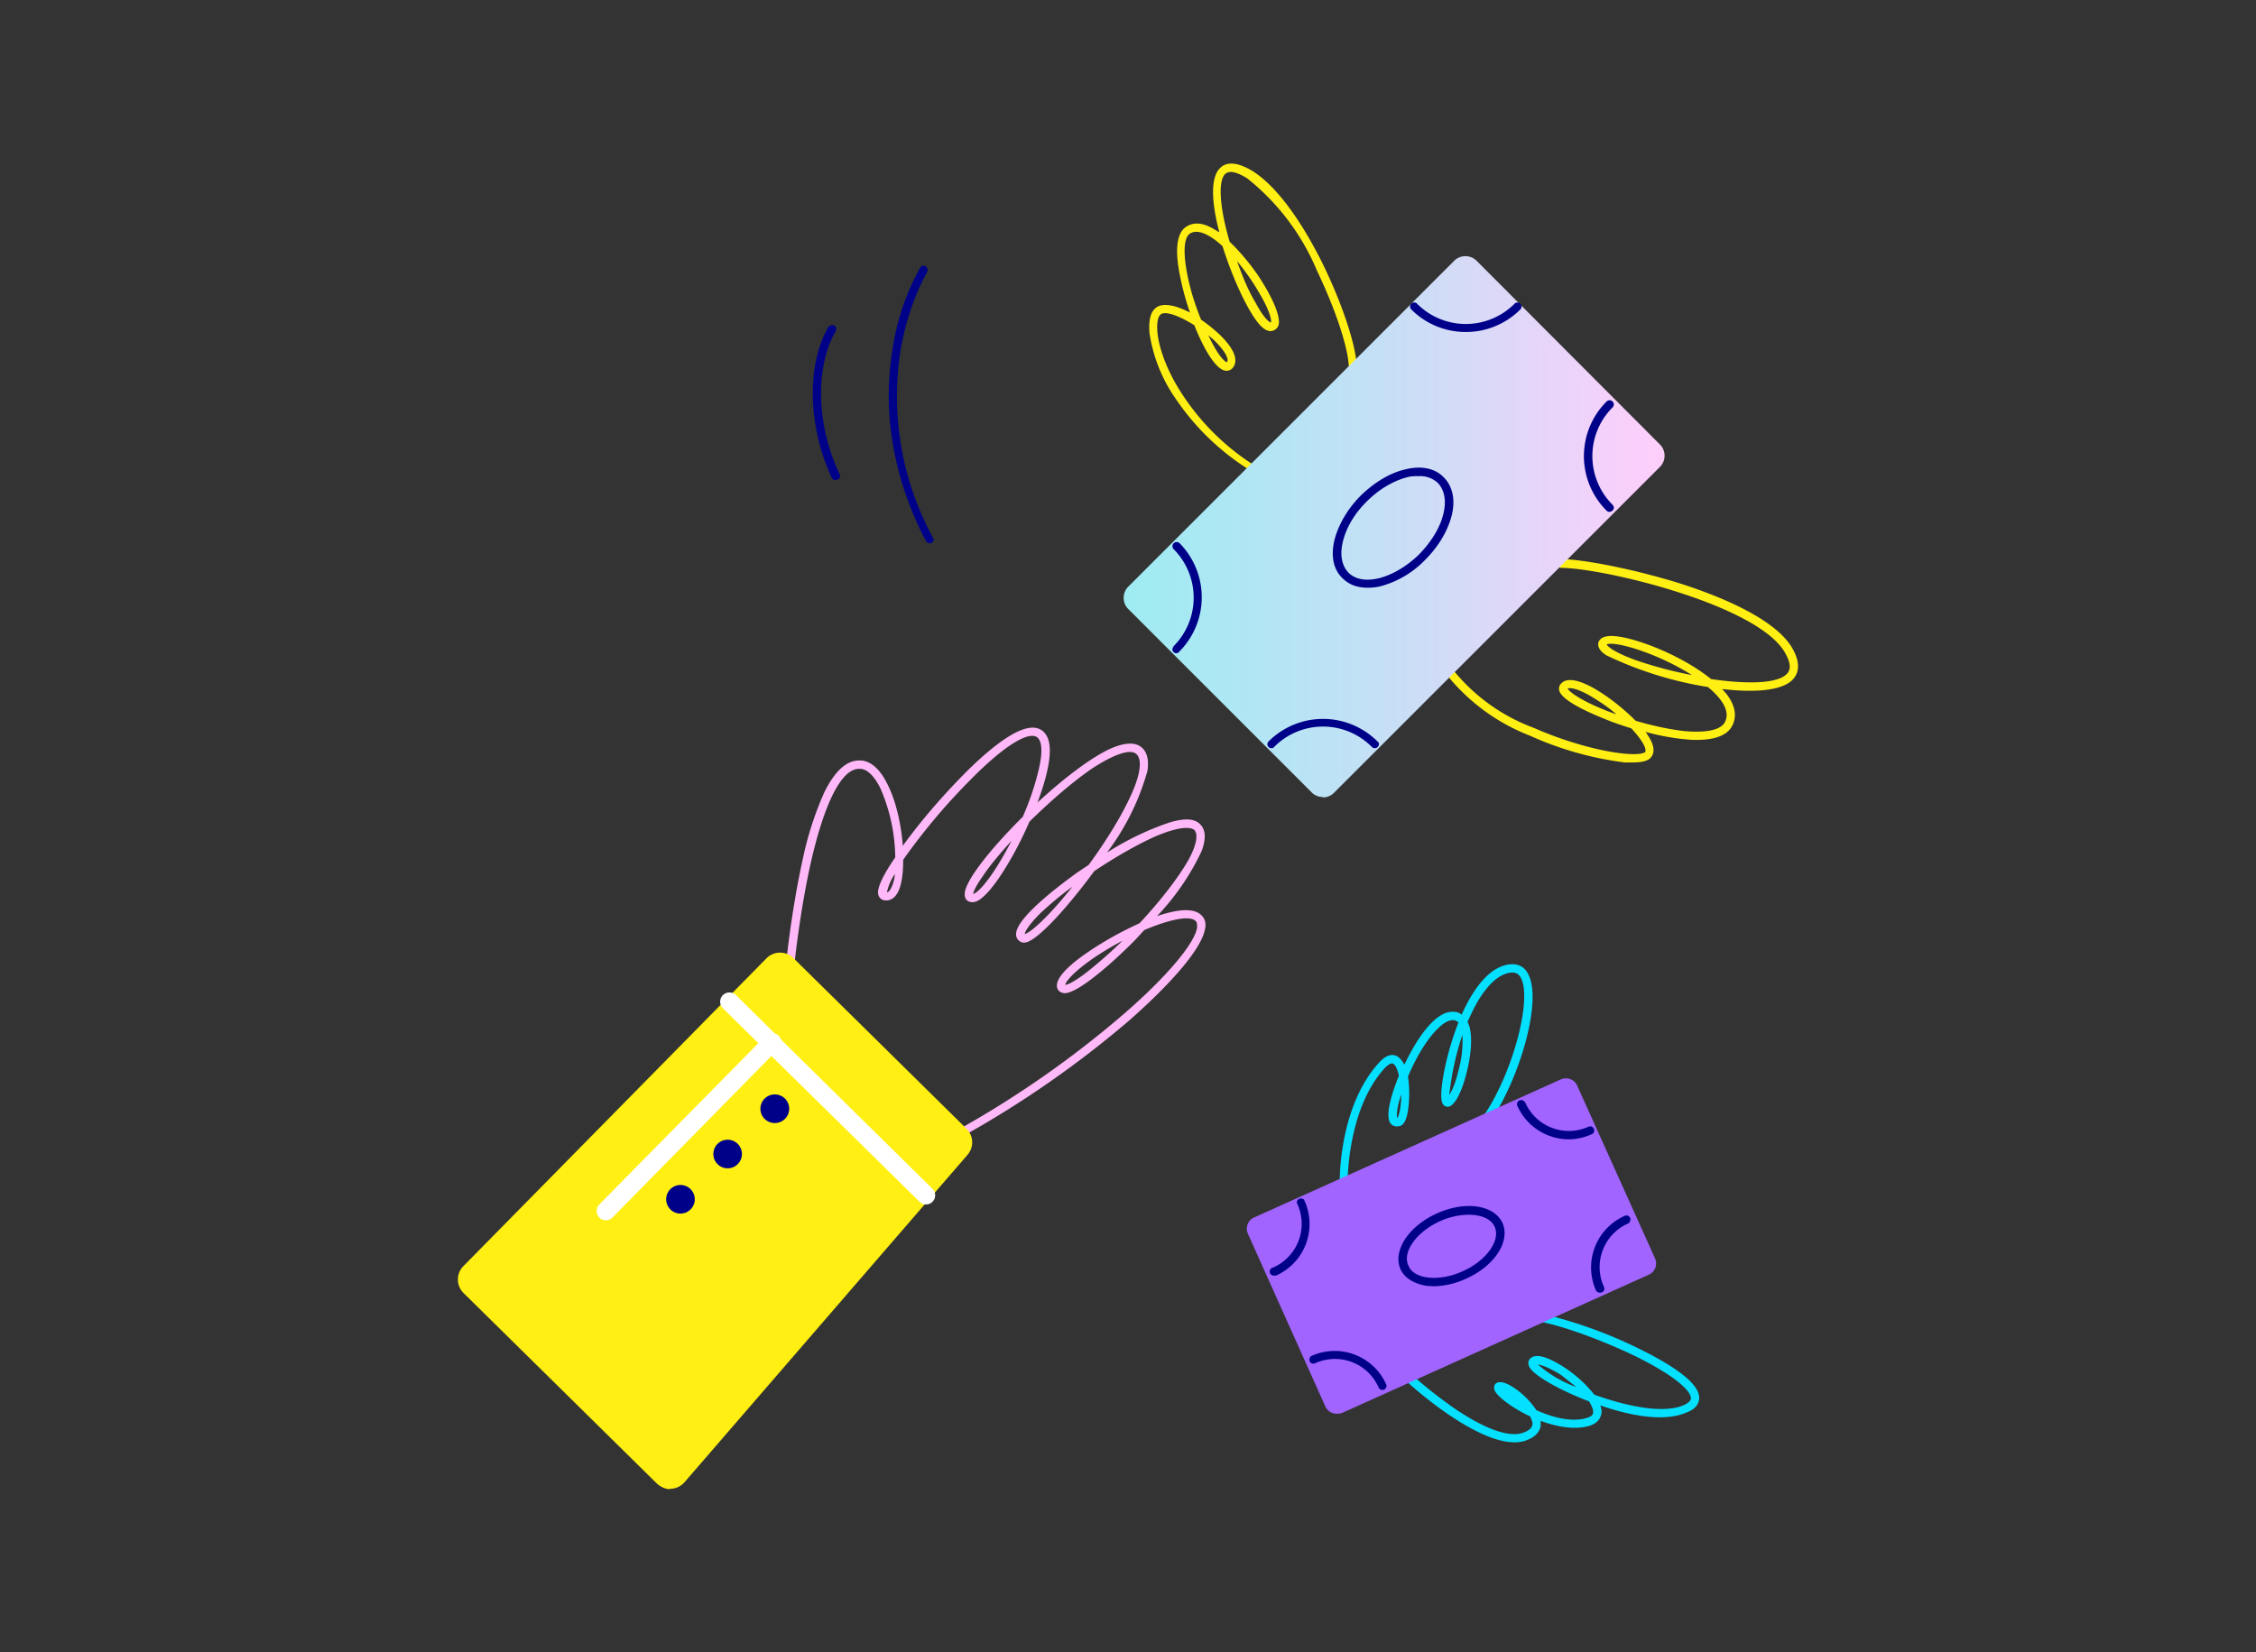 <?xml version="1.0" encoding="UTF-8"?>
<svg xmlns="http://www.w3.org/2000/svg" width="568" height="416" fill="none">
  <rect width="100%" height="100%" fill="#333333" stroke="none"/>
  <path d="M315.5 118.9a62.2 62.2 0 0 1-19.5-18.5 38.9 38.9 0 0 1-6.6-16.6c-.2-3 .2-5 1.4-6.1 1.8-1.7 5.3-.8 8.8 1A69 69 0 0 1 297 69c-1.2-6.2-.7-10.2 1.5-11.8 1.3-.9 3.4-1.6 6.8.3l1.7 1c-1.6-6-2.6-13.3.1-16.1 1.7-1.8 4.5-1.6 8.3.7 7.9 5 14.7 17.3 18 24.1 4.8 10 8.2 20.4 8.2 25.5a1 1 0 0 1-2 0c0-4.8-3.4-14.9-8-24.5A58.7 58.7 0 0 0 314 44.9c-1.8-1.1-4.1-2.2-5.4-1.2-2 1.6-1.6 8.4 1 17.2 3.1 2.9 5.7 6.4 6.9 8.1 2.7 4 5.6 9.3 5.5 12.2 0 1.3-.9 1.8-1.3 2-1.9.8-3.7-1.4-4.9-3.2-2.7-4-5.8-11-8-18-2.1-2-6-4.8-8.3-3.1-1.9 1.4-1.6 7.4.7 15.4a76 76 0 0 0 2.2 6.2c1.6 1.1 3.1 2.3 4.5 3.6 3.8 3.6 5 6.6 3.5 8.5a2 2 0 0 1-2.1.7c-2.4-.6-5.3-5.6-7.6-11.4-3.8-2.4-7.4-3.7-8.5-2.7-.6.5-1 1.9-.8 4.4.4 4.4 2.7 10.3 6.2 15.6a60.1 60.1 0 0 0 18.7 18.3 1 1 0 0 1-.3 1.2 1 1 0 0 1-.6.2Zm-11.3-34.5.9 1.8c2.3 4.4 3.6 5 3.8 5 .6-.7-.4-2.8-3.3-5.6l-1.4-1.2Zm7.2-18.8c1.4 4 3 7.8 4.7 10.6 2.3 4.3 3.6 5 3.9 5 .2-.5-.3-3-3-7.5a56.3 56.3 0 0 0-5.6-8ZM411.1 192h-2a82.7 82.7 0 0 1-23.8-6.7 50.1 50.1 0 0 1-21.3-15.7 1 1 0 0 1 .3-1.4 1 1 0 0 1 1.4.3 47 47 0 0 0 20.5 14.8c7.9 3.5 17 6 23 6.5 3.3.3 4.6-.1 5-.4.4-.5-.2-2.5-3.5-6a91 91 0 0 1-5.3-1.8c-3.5-1.4-11.8-4.7-12.8-7.6a1.9 1.9 0 0 1 .7-2.1c3.4-2.9 13.5 4.5 18.5 9.6 4.4 1.3 8.7 2.2 12.3 2.6 5.7.5 9.4-.3 10.3-2.5 1.3-3-1.6-6.3-4.4-8.6a92.8 92.8 0 0 1-25.6-8c-1.7-1.1-2.3-2.3-1.9-3.4.3-.6.8-1.2 2.3-1.4 4.8-.6 18.3 4.5 26 10.8 10.3 1.5 17.6 1 19.4-1.7.8-1.2.4-3-1-5.3-7.5-12-46-21-56.1-21a1 1 0 0 1 0-2.2c5 0 17.5 2.3 29.5 6 10.4 3.3 23.8 8.8 28.4 16 2.8 4.6 1.6 7.1.2 8.5-3.2 3-11 3-17.6 2.2l1.2 1.4c2 2.7 2.5 5.2 1.5 7.5-1.2 2.8-4.6 4.1-10.3 3.9-3.3-.2-7.4-.8-11.7-2 2.1 2.9 2.6 5 1.3 6.5-.7.8-2.2 1.2-4.5 1.2Zm-16.4-18.6c.4.8 3.2 3 10.1 5.7l2.2.8c-1.8-1.6-3.9-3-6-4.3-3.8-2.3-5.8-2.5-6.3-2.2Zm9.9-11c.3.5 2 2 7.7 4A103 103 0 0 0 426 170a64 64 0 0 0-12.7-6.1c-5.5-1.9-8.2-2-8.8-1.6Z" fill="#FFEF13"></path>
  <path d="M338.3 298.6a1 1 0 0 1-1-1c0-.8-.1-19.2 10-30.1 1.9-2.1 3.4-2 4.3-1.6.8.4 1.4 1.2 2 2.2 3-6.4 7.5-13 11.7-13.3 1-.1 2 .1 2.7.7 2.8-6.2 7-12.5 12.7-12.7 1.8 0 3.2.8 4 2.4 3.7 6.6-2 26-9.1 36.6a1 1 0 0 1-.7.4 1 1 0 0 1-.8-.1 1 1 0 0 1-.4-.7v-.4l.1-.4c7.2-10.8 12-29.1 9.1-34.4-.5-.9-1.2-1.3-2.1-1.3-2.9.1-5.7 2.4-8.4 6.7-1.1 1.8-2 3.7-2.9 5.7l.5 1.3c1 4-.2 9.5-.8 11.7-.4 1.7-2 7.3-4.2 8.3a1.4 1.4 0 0 1-1.5-.3c-.3-.3-1.2-1.2-.1-7.4a70.6 70.6 0 0 1 3.8-13.4 1.9 1.9 0 0 0-1.7-.6c-3 .3-7.7 6.3-11 14.2.4 2.9.4 5.7 0 8.5-.4 2.6-1.2 4-2.4 4a2 2 0 0 1-2-.7c-1.6-2.2.8-8.8 2.1-12-.4-2-1.1-3-1.6-3.1-.4-.1-1.1.3-1.9 1.1-9.5 10.3-9.4 28.5-9.4 28.7v.4l-.3.3a1 1 0 0 1-.7.3Zm14.5-23c-1.2 3.5-1.2 5.4-1 6 .5-.7 1-3.2 1-6Zm15.4-15a70.4 70.4 0 0 0-3.3 15.1c.7-1 1.6-3.1 2.3-6.1a28 28 0 0 0 1-9ZM381.3 363.2c-10.4 0-26.5-14.7-27.2-15.4a1 1 0 0 1-.3-1.1 1 1 0 0 1 1.7-.5c3.3 3 6.9 5.8 10.6 8.4 7.5 5.1 13.4 7.3 17 6.3 3-.9 2.8-2.3 2.7-2.8l-.5-1.4c-4.7-2.2-8.4-5.1-9-6.6-.3-1 0-1.6.6-1.9 1.4-.6 3.6.7 5.3 2a20 20 0 0 1 4.6 4.9c4 1.8 8.8 3.1 12.6 2 1.5-.4 1.7-1.1 1.7-1.3.1-.8-.3-1.7-1-2.9-6.6-2.5-13.6-6.2-15-8.6-.6-1.1-.2-2 .4-2.4 1.3-.9 3.6-.4 7 1.6a32 32 0 0 1 8.9 7.7c8.3 3 17.3 4.8 22.4 2.7 2-.9 2-1.7 1.9-2-.2-1.8-4.1-5.6-14.6-10.7-7.8-3.7-17.3-7.2-23-8.3a1 1 0 0 1-.8-1.2 1 1 0 0 1 1.2-.8 114 114 0 0 1 23.5 8.4c7 3.4 15.4 8.2 15.8 12.4.1 1.2-.4 3-3.2 4-6.2 2.7-15.7.3-21.7-1.8.3.7.4 1.4.3 2-.2 1.1-.8 2.5-3.2 3.2-3.7 1-8 .2-12.1-1.3v1.4c-.3 1.2-1.2 2.8-4.2 3.7a9 9 0 0 1-2.4.3Zm5.9-19.6a30.6 30.6 0 0 0 9.7 5.7l-3.8-3c-3-1.9-5-2.6-5.9-2.7Z" fill="#04E0FF"></path>
  <path d="M242.6 286a1 1 0 0 1-.5-2 252.7 252.7 0 0 0 41-28.8c10.6-9.2 17.6-17.5 18.3-21.6 0-.7 0-1.3-.3-1.6-1.4-1.6-6.6-.5-13 2.2l-2.2 2.4c-6 6.1-14.3 13.3-17.7 13.5-.8 0-1.5-.3-1.9-1-1-2 1.6-5.3 8-9.6 4-2.7 8.2-5 12.6-7 5.5-5.9 10-11.8 12.4-16.1 2-3.7 2.4-6.3 1.4-7.4-.5-.4-2.5-1.5-10 1.7-4.4 2-9.7 5-15.1 8.6l-.2.2c-5.8 7.9-13.2 16.4-16.7 17.7-1.1.4-1.8 0-2.1-.3-.4-.3-1-1-.7-2.3 1-4.4 11.9-12.4 15.2-14.8l3-2c5.7-7.8 10-15.3 11.9-20.6 1.3-3.8 1.3-6.4 0-7.4-1.5-1.2-5.5.1-11 3.7-4.7 3.2-10.3 8-15.8 13.4l-.9 2c-3.3 7.2-8.2 15.3-11.6 17.6-1.4 1-2.4.7-3 .4-.3-.2-.9-.7-.8-1.9.1-3.2 6.6-11.4 14.6-19.3a70 70 0 0 0 4-11.8c1.2-5 .8-8-.9-8.5-2.6-.8-8.6 3.2-16 10.7a156.4 156.4 0 0 0-17.2 20.4c0 4-.5 7.2-1.8 8.9-.7 1-1.8 1.5-3 1.3a1.8 1.8 0 0 1-1.4-1.2c-.2-.6-.8-2.3 4.2-9.6a44.7 44.7 0 0 0-3.7-17.3c-1.1-2.3-3-5-5.2-5h-.2c-4.4 0-8.7 8.4-12.2 23.8-2.7 12.2-4 24.6-4 24.7a1 1 0 0 1-.4.7 1 1 0 0 1-.3.2h-.5a1 1 0 0 1-.7-.3 1 1 0 0 1-.2-.8c0-.1 1.3-12.7 4-25a83.6 83.6 0 0 1 5.5-17.3c2.7-5.5 5.7-8.2 9-8.1 2.7 0 5.1 2.2 7 6.1 2.1 4.2 3.4 10 3.8 15.4 4.2-5.8 8.9-11.3 13.9-16.5 6.5-6.8 15.3-14.5 20-13.1 1.1.3 2.6 1.3 3 4 .5 3.1-.6 8.4-3 14.7 6.3-5.8 13-11 18-13.4 3.7-1.7 6.4-1.9 8.1-.6 1.5 1.2 2 3.2 1.6 6a61.7 61.7 0 0 1-10.2 20.6 71.7 71.7 0 0 1 15.8-7.6c3.7-1.1 6.2-1 7.6.4 1.5 1.4 1.6 3.8.4 6.9a62 62 0 0 1-11.2 16.3c5.9-2 9.7-2 11.4 0 .7.8 1 1.9.7 3.2-.8 4.7-7.7 13-18.9 22.9a255.3 255.3 0 0 1-41.9 29.2Zm40-49.1a79.2 79.2 0 0 0-7.2 4.3c-5.5 3.8-7.1 6.1-7.2 6.8.4 0 1.7-.4 4.8-2.7 2.6-2 5.9-4.8 9.2-8l.4-.4ZM270 223.3c-2.8 2-5.5 4.3-8 6.6-3.5 3.5-4 5-4 5.3 1.4-.3 5.8-4.1 12-11.9Zm-15.3-11.6c-3 3.3-5.6 6.4-7.3 9-2 2.8-2.3 4-2.4 4.4.9-.1 3.8-2.7 8.2-10.6l1.5-2.8Zm-29.4 8.4a13 13 0 0 0-2 4.6c.2 0 .4-.1.8-.6a9 9 0 0 0 1.2-4Z" fill="#FFB9F9"></path>
  <path d="m166.1 372.8-48.7-48a3.7 3.7 0 0 1 0-5.2l76.4-77.5a3.7 3.7 0 0 1 5.2 0l43.6 42.9a3.7 3.7 0 0 1 .2 5l-71.3 82.6a3.7 3.7 0 0 1-5.4.2Z" fill="#FFEF13"></path>
  <path d="M168.7 375c-1.2 0-2.4-.6-3.3-1.4l-48.7-48a4.8 4.8 0 0 1 0-6.8l76.3-77.5a4.8 4.8 0 0 1 6.8 0l43.6 43a4.8 4.8 0 0 1 .2 6.5l-71.3 82.5a4.8 4.8 0 0 1-3.4 1.6h-.2Zm-1.9-3a2.7 2.7 0 0 0 4-.1l71.2-82.5a2.7 2.7 0 0 0-.1-3.7l-43.6-43a2.7 2.7 0 0 0-3.8.1l-76.3 77.5a2.7 2.7 0 0 0 0 3.8l48.6 48Z" fill="#FFEF13"></path>
  <path d="M195 281.7a2.6 2.6 0 1 0 0-5 2.6 2.6 0 0 0 0 5Z" fill="#000189"></path>
  <path d="M195 282.8a3.6 3.6 0 1 1 .1-7.2 3.6 3.6 0 0 1 0 7.2Zm0-5.1-.5.1a1.5 1.5 0 0 0-.5 2.5 1.5 1.5 0 1 0 1-2.6ZM183.2 293.1a2.6 2.6 0 1 0 0-5 2.6 2.6 0 0 0 0 5Z" fill="#000189"></path>
  <path d="M183.2 294.2a3.6 3.6 0 1 1 0-7.2 3.6 3.6 0 0 1 0 7.2Zm0-5.1a1.5 1.5 0 1 0 0 3 1.5 1.5 0 0 0 1.4-1 1.5 1.5 0 0 0-1.4-2ZM171.3 304.5a2.6 2.6 0 1 0 0-5 2.6 2.6 0 0 0 0 5Z" fill="#000189"></path>
  <path d="M171.3 305.6a3.6 3.6 0 0 1-3.2-2 3.6 3.6 0 1 1 3.2 2Zm0-5.1a1.5 1.5 0 0 0-1.4 1 1.5 1.5 0 0 0 2 1.9 1.5 1.5 0 0 0 .7-2.3 1.5 1.5 0 0 0-1.3-.6Z" fill="#000189"></path>
  <path d="M417.2 112.7 371 66.4a2.9 2.9 0 0 0-4 0l-82.2 82.1a2.9 2.9 0 0 0 0 4L331 199c1.2 1 3 1 4 0l82.2-82.2c1.2-1.1 1.2-3 0-4Z" fill="url(#a)"></path>
  <path d="M333 200.7a3.9 3.9 0 0 1-2.7-1.1L284 153.3a4 4 0 0 1 0-5.5l82.2-82.2a4 4 0 0 1 5.5 0L418 112a4 4 0 0 1 0 5.5l-82.2 82.2a3.9 3.9 0 0 1-2.7 1.1Zm36-134.1a1.8 1.8 0 0 0-1.3.5l-82.2 82.2a1.8 1.8 0 0 0 0 2.5l46.3 46.3a1.8 1.8 0 0 0 2.5 0l82.2-82.1a1.8 1.8 0 0 0 0-2.6l-46.3-46.3a1.8 1.8 0 0 0-1.3-.5Z" fill="url(#b)"></path>
  <path d="m415.7 317.3-19.5-43.5a2 2 0 0 0-2.8-1l-77.2 34.7a2 2 0 0 0-1 2.8l19.5 43.5a2 2 0 0 0 2.8 1l77.2-34.7a2 2 0 0 0 1-2.8Z" fill="#A164FF"></path>
  <path d="M336.6 356a3.1 3.1 0 0 1-2.9-1.8l-19.5-43.5a3.1 3.1 0 0 1 1.5-4.1l77.3-34.8a3.1 3.1 0 0 1 4.1 1.6l19.6 43.5a3.1 3.1 0 0 1-1.6 4.1l-77.2 34.8a3 3 0 0 1-1.3.2Zm-1-2.7a1 1 0 0 0 1.4.6l77.2-34.8a1 1 0 0 0 .6-1.4l-19.6-43.4a1 1 0 0 0-1-.7 1 1 0 0 0-.4.1l-77.2 34.8a1 1 0 0 0-.5 1.3l19.5 43.5Z" fill="#A164FF"></path>
  <path d="M344.3 148c-2.6 0-4.7-.8-6.3-2.4-2.3-2.2-3-5.6-2-9.7 1-3.8 3.3-7.8 6.6-11.1 3.4-3.3 7.3-5.7 11.2-6.6 4-1 7.5-.3 9.7 2 2.2 2.2 3 5.6 2 9.6-1 3.9-3.3 7.8-6.7 11.2a24.4 24.4 0 0 1-11.1 6.6c-1.1.3-2.3.4-3.4.4Zm12.9-28.1c-1 0-2 0-3 .3-3.4.9-7 3-10 6-3.2 3.1-5.3 6.8-6.1 10.2-.8 3.3-.3 6 1.4 7.8 1.7 1.7 4.4 2.2 7.7 1.4 3.5-.9 7-3 10.1-6 3.1-3.2 5.3-6.8 6.1-10.2.8-3.3.3-6-1.4-7.8a6.6 6.6 0 0 0-4.8-1.7ZM361 323.9l-1.8-.1c-3.2-.5-5.6-2-6.6-4.2-2-4.6 2-10.8 9.1-14 7.2-3.3 14.5-2.2 16.6 2.4 2 4.6-2 10.8-9.2 14a20 20 0 0 1-8 1.9Zm8.8-18c-2.5 0-5 .6-7.2 1.6-6 2.7-9.6 7.8-8 11.2.6 1.6 2.4 2.7 4.9 3 2.6.3 5.8-.2 8.8-1.6 5.9-2.6 9.6-7.8 8-11.2-.9-2-3.4-3-6.5-3ZM369 83.6a19.3 19.3 0 0 1-13.7-5.7 1 1 0 0 1 0-1.4 1 1 0 0 1 1.5 0 17.3 17.3 0 0 0 24.5 0 1 1 0 1 1 1.5 1.4 19.3 19.3 0 0 1-13.7 5.7ZM405.2 128.9a1 1 0 0 1-.7-.3 19.4 19.4 0 0 1 0-27.5 1 1 0 0 1 1.5 1.5 17.3 17.3 0 0 0 0 24.5l.3.5a1 1 0 0 1-.5 1.1 1 1 0 0 1-.6.2ZM296.2 164.5a1 1 0 0 1-1-1.2l.3-.6a17.3 17.3 0 0 0 0-24.4 1 1 0 0 1 1.5-1.5 19.4 19.4 0 0 1-.4 27.6 1 1 0 0 1-.4.1ZM320.2 188.4a1 1 0 0 1-.7-1.8 19.4 19.4 0 0 1 27.6.4 1 1 0 0 1-.5 1.3 1 1 0 0 1-1.2-.2 17.3 17.3 0 0 0-24.8.2 1 1 0 0 1-.4.1ZM395 286.9a14.2 14.2 0 0 1-13-8.5 1 1 0 0 1 .6-1.3l.4-.1a1 1 0 0 1 .7.3l.3.3a12 12 0 0 0 16 6.1 1 1 0 0 1 1.3.6 1 1 0 0 1-.5 1.3c-1.8.8-3.8 1.3-5.8 1.3ZM402.8 325.5a1 1 0 0 1-1-.6 14.2 14.2 0 0 1 7.2-18.7 1 1 0 0 1 1.4 1.3 1 1 0 0 1-.5.6 12 12 0 0 0-6.1 15.9 1 1 0 0 1-1 1.5ZM320.9 321.2a1 1 0 0 1-.4-2 12 12 0 0 0 6-16.3 1 1 0 0 1 .3-.8 1 1 0 0 1 .7-.3 1 1 0 0 1 .8.3l.2.4a14.2 14.2 0 0 1-7.2 18.7 1 1 0 0 1-.4 0ZM348 350a1 1 0 0 1-.9-.6 12 12 0 0 0-16-6.1 1 1 0 0 1-1.3-1.4c0-.2.3-.4.5-.5a14.2 14.2 0 0 1 18.7 7.2 1 1 0 0 1-1 1.4ZM234 136.8a1 1 0 0 1-.9-.6c-4.6-8.8-7.5-17.9-8.7-27-1-7.3-.8-14.6.4-21.8a59.7 59.7 0 0 1 7-20.2 1 1 0 0 1 1.7.6 1 1 0 0 1-.1.8s-4.5 7.4-6.6 19.2a74.5 74.5 0 0 0 8.3 48 1 1 0 0 1-1 1ZM210.4 120.9a1 1 0 0 1-1-.6c-6-12.9-6.4-28.5-.8-38a1 1 0 0 1 .7-.4 1 1 0 0 1 1.1 1.5c-5.2 9-4.9 23.7 1 36a1 1 0 0 1-.6 1.4 1 1 0 0 1-.4 0Z" fill="#000189"></path>
  <path d="M233.2 303.3c-.6 0-1.2-.2-1.6-.6L182 253.9a2.3 2.3 0 1 1 3.3-3.3l49.4 48.7a2.3 2.3 0 0 1-1.6 4Z" fill="#fff"></path>
  <path d="M152.5 307.3a2.3 2.3 0 0 1-2.2-2.8c0-.4.3-.9.6-1.2l41.7-42.3a2.3 2.3 0 0 1 2.6-.7 2.3 2.3 0 0 1 1.3 3.2c-.1.3-.3.5-.6.7l-41.7 42.4a2.3 2.3 0 0 1-1.7.7Z" fill="#fff"></path>
  <defs>
    <linearGradient id="a" x1="283.9" y1="132.6" x2="418.1" y2="132.6" gradientUnits="userSpaceOnUse">
      <stop stop-color="#9EECF2"></stop>
      <stop offset=".5" stop-color="#C7DFF6"></stop>
      <stop offset="1" stop-color="#FFCEFB"></stop>
    </linearGradient>
    <linearGradient id="b" x1="282.9" y1="132.6" x2="419.1" y2="132.6" gradientUnits="userSpaceOnUse">
      <stop stop-color="#9EECF2"></stop>
      <stop offset=".5" stop-color="#C7DFF6"></stop>
      <stop offset="1" stop-color="#FFCEFB"></stop>
    </linearGradient>
  </defs>
</svg>
